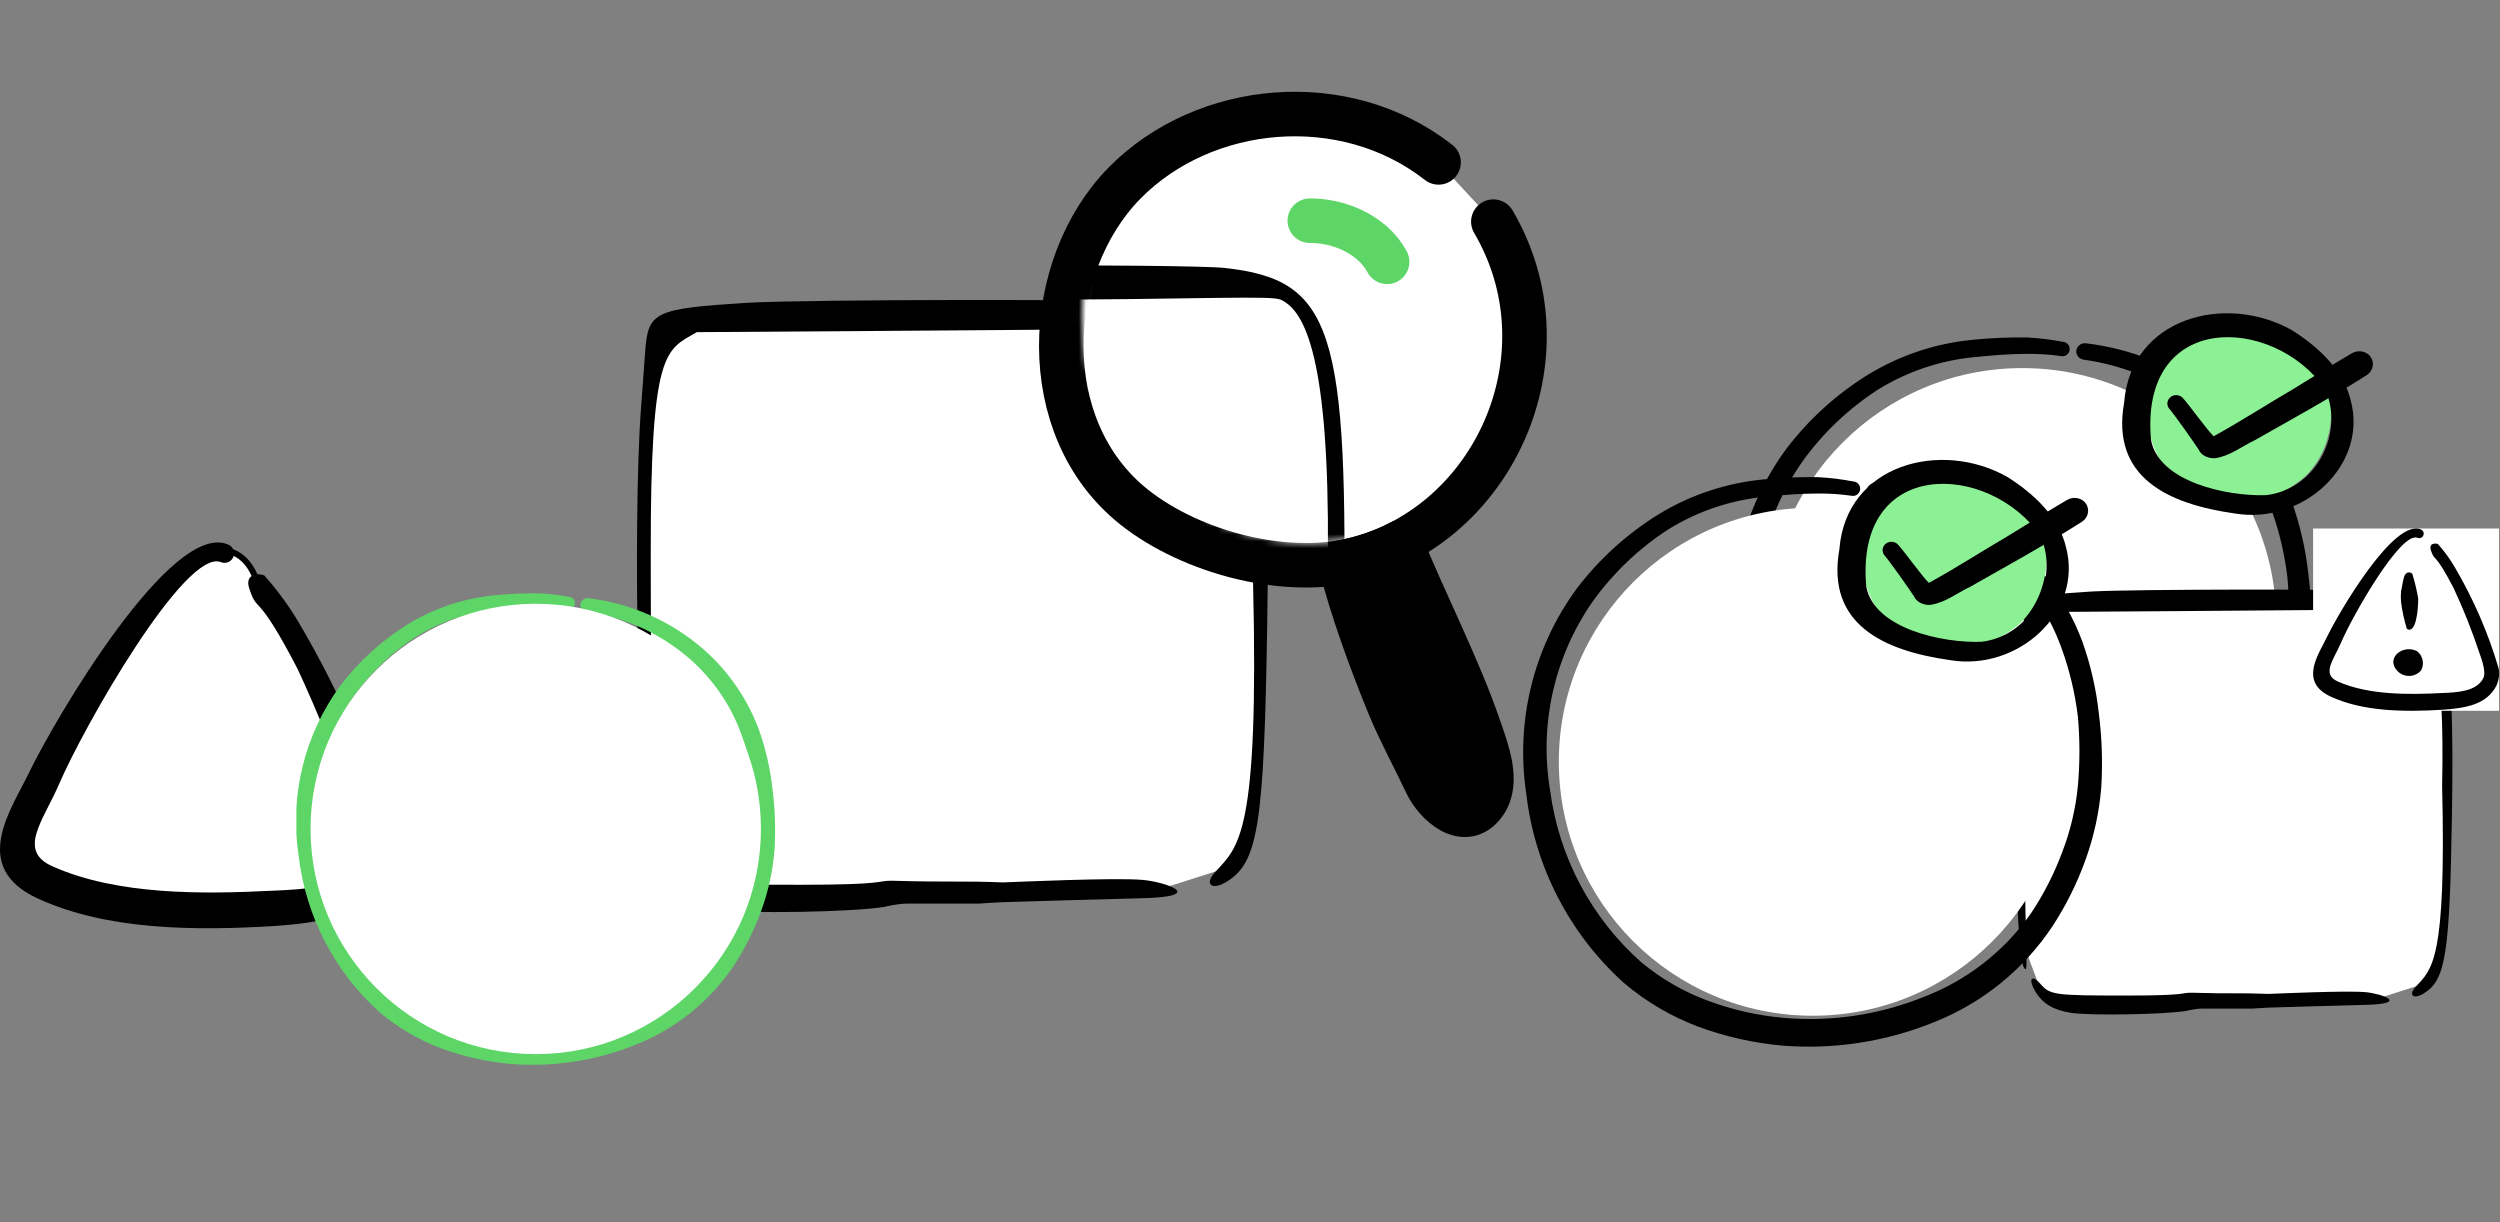 <svg width="358" height="175" viewBox="0 0 358 175" fill="none" xmlns="http://www.w3.org/2000/svg">
<rect x="0" y="0" width="358" height="175" fill="#808080" stroke="none"/>
<path d="M330.556 82.178C330.17 78.646 329.371 75.172 328.175 71.826C325.854 65.64 321.806 60.25 316.511 56.297C311.296 52.389 305.142 49.925 298.671 49.154C298.357 49.124 298.043 49.214 297.793 49.406C297.543 49.598 297.376 49.878 297.325 50.189C297.295 50.499 297.386 50.808 297.579 51.053C297.772 51.297 298.052 51.458 298.36 51.501C304.41 52.351 310.126 54.792 314.924 58.575C319.679 62.298 323.271 67.302 325.277 72.999C326.393 76.113 327.157 79.343 327.554 82.627C327.848 85.922 327.848 89.236 327.554 92.531C327.239 95.781 326.484 98.973 325.311 102.02C324.17 105.093 322.676 108.023 320.86 110.751C317.01 116.256 311.584 120.467 305.296 122.829C299.013 125.338 292.23 126.342 285.489 125.762C281.76 125.442 278.092 124.618 274.584 123.312C271.107 122.028 267.875 120.161 265.025 117.791C257.863 111.437 253.231 102.713 251.981 93.221C250.38 83.713 252.587 73.957 258.124 66.063C261.044 62.007 264.696 58.531 268.89 55.814C273.142 53.176 277.952 51.569 282.935 51.121C285.385 50.879 287.835 50.672 290.251 50.672C291.867 50.655 293.482 50.759 295.082 50.983C295.222 51.019 295.369 51.026 295.512 51.002C295.654 50.979 295.791 50.925 295.912 50.846C296.033 50.766 296.136 50.661 296.214 50.539C296.292 50.417 296.344 50.28 296.366 50.137C296.388 49.994 296.379 49.848 296.341 49.708C296.303 49.568 296.236 49.438 296.144 49.326C296.052 49.213 295.938 49.122 295.808 49.056C295.679 48.991 295.537 48.954 295.393 48.947C293.707 48.621 292 48.414 290.285 48.326C287.751 48.29 285.216 48.394 282.694 48.636C277.343 49.121 272.173 50.821 267.579 53.605C263.019 56.413 259.018 60.04 255.777 64.303C249.588 72.755 246.995 83.312 248.565 93.669C249.775 104.098 254.743 113.729 262.541 120.758C265.718 123.453 269.337 125.578 273.238 127.039C277.095 128.456 281.121 129.361 285.213 129.73C292.584 130.32 299.992 129.186 306.849 126.418C313.825 123.679 319.788 118.86 323.931 112.614C325.874 109.636 327.461 106.439 328.658 103.09C329.862 99.754 330.616 96.273 330.901 92.738C331.116 89.215 331 85.68 330.556 82.178Z" fill="black"/>
<circle cx="289.595" cy="89.081" r="36.371" fill="white"/>
<path d="M314.156 70.971C307.845 67.244 304.456 56.64 310.824 51.444C315.667 46.658 324.901 44.54 330.281 49.538C334.996 54.565 335.109 63.248 330.139 68.19C325.988 71.833 319.197 73.866 314.156 70.957V70.971Z" fill="#8CF094"/>
<path d="M324.496 70.906C331.786 70.066 335.766 61.86 332.936 55.677C325.551 45.16 306.362 44.408 308.026 63.005C309.156 69.054 319.016 71.106 324.496 70.906ZM320.086 73.539C310.426 72.184 302.266 68.358 304.176 57.662C305.134 45.414 318.782 41.953 328.216 47.29C331.976 49.656 335.596 53.015 336.626 57.337C339.106 66.698 329.726 75.123 320.086 73.539Z" fill="black"/>
<path d="M317.168 65.622C316.221 65.664 315.207 65.228 314.844 64.369C314.005 63.1 311.492 59.525 310.557 58.426C310.19 57.885 310.363 57.131 310.939 56.776C311.486 56.444 312.211 56.557 312.6 57.017C313.463 57.956 316.066 61.58 316.987 62.472C320.881 60.341 324.604 57.922 328.443 55.678C331.216 53.985 333.963 52.245 336.763 50.599C337.682 50.055 338.911 50.268 339.493 51.131C340.077 52.004 339.794 53.157 338.898 53.727C336.232 55.438 333.465 57.011 330.722 58.601C328.124 60.095 325.5 61.543 322.912 63.026C320.86 64 319.36 65.305 317.168 65.622Z" fill="black"/>
<path d="M347.1 140.882L340.367 143.025L295.822 143.739L292.161 141.589L289.809 135.319L289.808 92.316L291.192 86.846L333.069 85.715L346.36 86.589L349.01 92.335L350.304 110.596L349.581 135.911L347.1 140.882Z" fill="white"/>
<path fill-rule="evenodd" clip-rule="evenodd" d="M322.414 144.436C324.392 144.289 324.88 144.31 324.896 144.289C324.896 144.289 336.333 143.948 338.418 143.905C345.364 143.777 341.009 142.264 338.688 142.072C335.896 141.837 326.107 142.285 324.846 142.327C320.742 142.157 319.599 142.327 313.763 142.157C312.266 142.157 313.308 142.562 304.681 142.562C294.034 142.562 293.597 142.498 292.134 140.835C290.906 139.45 290.418 140.238 291.444 141.965C292.504 143.713 294.034 144.651 296.54 145.035C299.265 145.461 309.794 145.291 313.073 144.758C313.292 144.715 314.327 144.436 315.327 144.436C316.857 144.436 316.487 144.436 317.446 144.436C317.715 144.436 318.539 144.436 319.599 144.436C321.011 144.436 320.894 144.436 322.414 144.436ZM347.114 142.242C350.225 140.302 350.797 136.636 351.116 116.789C351.554 89.909 350.208 85.688 340.84 84.665C337.695 84.323 305.151 84.366 299.467 84.707C290.116 85.304 289.561 85.56 289.275 89.695C289.208 90.633 289.023 93.085 288.871 95.153C287.997 106.834 288.653 136.785 289.83 138.576C290.671 139.855 289.83 135.897 289.83 109.634C289.83 89.212 291.31 89.439 294.421 87.628C294.421 87.628 327.486 87.414 332.767 87.35C345.92 87.159 345.348 87.159 346.088 87.628C348.224 89.034 350.103 94.348 349.712 112.519C350.316 137.622 348.274 138.767 345.953 141.283C344.81 142.519 345.617 143.18 347.114 142.242Z" fill="black"/>
<rect width="26.63" height="26.103" transform="translate(331.237 75.682)" fill="white"/>
<path fill-rule="evenodd" clip-rule="evenodd" d="M343.352 96.13C343.576 96.351 343.843 96.524 344.136 96.637C344.43 96.751 344.743 96.803 345.058 96.791C345.372 96.778 345.68 96.702 345.964 96.566C346.248 96.43 346.5 96.237 346.706 95.999C346.946 95.547 347.02 95.026 346.916 94.526C346.812 94.025 346.536 93.577 346.136 93.258C344.097 92.184 341.51 94.267 343.352 96.13Z" fill="black"/>
<path fill-rule="evenodd" clip-rule="evenodd" d="M357.799 95.692C356.3 90.605 354.179 85.723 351.484 81.155C350.803 79.999 350.01 78.912 349.116 77.91C348.765 77.757 347.713 77.757 348.129 78.875C348.677 80.519 348.59 78.875 351.352 84.203C352.77 87.233 354.008 90.345 355.058 93.522C355.387 94.464 356.067 96.262 355.584 97.161C354.597 99.047 351.813 99.156 349.686 99.244C344.928 99.485 339.183 99.551 334.798 97.6C332.386 96.547 334.162 94.508 335.215 92.074C336.925 88.084 343.788 76.068 346.178 77.011C346.335 77.078 346.512 77.08 346.67 77.016C346.829 76.952 346.955 76.828 347.022 76.671C347.089 76.514 347.091 76.337 347.027 76.179C346.963 76.02 346.839 75.894 346.682 75.827C342.845 74.139 334.93 87.689 333.241 91.175C332.057 93.675 329.119 97.622 333.79 99.77C338.46 101.919 344.38 101.963 349.796 101.634C352.931 101.415 356.132 100.954 357.514 98.126C357.849 97.361 357.948 96.514 357.799 95.692Z" fill="black"/>
<path fill-rule="evenodd" clip-rule="evenodd" d="M346.289 85.716C346.086 84.53 345.808 83.359 345.456 82.208C345.28 81.923 344.557 81.704 344.25 82.647C344.14 82.931 343.921 84.335 343.833 84.664C343.78 85.181 343.78 85.703 343.833 86.221C343.998 87.522 344.276 88.805 344.667 90.058C345.982 90.847 346.289 87.317 346.289 85.716Z" fill="black"/>
<path d="M300.556 102.178C300.17 98.646 299.371 95.172 298.175 91.826C295.854 85.64 291.806 80.25 286.511 76.297C281.296 72.389 275.142 69.925 268.671 69.154C268.357 69.124 268.043 69.214 267.793 69.406C267.543 69.598 267.376 69.878 267.325 70.189C267.295 70.499 267.386 70.808 267.579 71.053C267.772 71.297 268.052 71.457 268.36 71.501C274.41 72.351 280.126 74.792 284.924 78.575C289.679 82.298 293.271 87.302 295.277 92.999C296.393 96.113 297.157 99.343 297.554 102.627C297.848 105.922 297.848 109.236 297.554 112.531C297.239 115.781 296.484 118.973 295.311 122.02C294.17 125.093 292.676 128.023 290.86 130.751C287.01 136.256 281.584 140.467 275.296 142.829C269.013 145.338 262.23 146.342 255.489 145.762C251.76 145.442 248.092 144.618 244.584 143.312C241.107 142.028 237.875 140.161 235.025 137.791C227.863 131.437 223.231 122.713 221.981 113.221C220.38 103.713 222.587 93.957 228.124 86.063C231.044 82.007 234.696 78.531 238.89 75.814C243.142 73.176 247.952 71.569 252.935 71.121C255.385 70.879 257.835 70.672 260.251 70.672C261.867 70.655 263.482 70.759 265.082 70.983C265.222 71.019 265.369 71.026 265.512 71.002C265.654 70.979 265.791 70.925 265.912 70.846C266.033 70.766 266.136 70.662 266.214 70.539C266.292 70.417 266.344 70.28 266.366 70.137C266.388 69.994 266.379 69.848 266.341 69.708C266.303 69.568 266.236 69.438 266.144 69.326C266.052 69.213 265.938 69.122 265.808 69.056C265.679 68.991 265.537 68.954 265.393 68.947C263.707 68.621 262 68.414 260.285 68.326C257.751 68.29 255.216 68.394 252.694 68.636C247.343 69.121 242.173 70.821 237.579 73.606C233.019 76.413 229.018 80.04 225.777 84.303C219.588 92.755 216.995 103.312 218.565 113.669C219.775 124.098 224.743 133.729 232.541 140.758C235.718 143.453 239.337 145.578 243.238 147.039C247.095 148.456 251.121 149.361 255.213 149.73C262.584 150.32 269.992 149.186 276.849 146.418C283.825 143.679 289.788 138.86 293.931 132.614C295.874 129.636 297.461 126.439 298.658 123.09C299.862 119.754 300.616 116.273 300.901 112.738C301.116 109.215 301 105.68 300.556 102.178Z" fill="black"/>
<circle cx="259.595" cy="109.081" r="36.371" fill="white"/>
<path d="M273.379 91.971C267.068 88.244 263.679 77.64 270.047 72.444C274.89 67.658 284.124 65.54 289.503 70.538C294.219 75.565 294.332 84.248 289.362 89.19C285.211 92.833 278.42 94.866 273.379 91.957V91.971Z" fill="#8CF094"/>
<path d="M283.719 91.906C291.009 91.066 294.989 82.86 292.159 76.677C284.773 66.16 265.585 65.408 267.249 84.005C268.379 90.054 278.239 92.106 283.719 91.906ZM279.309 94.539C269.649 93.184 261.489 89.358 263.399 78.662C264.356 66.414 278.004 62.953 287.439 68.29C291.199 70.656 294.819 74.015 295.849 78.337C298.329 87.698 288.949 96.123 279.309 94.539Z" fill="black"/>
<path d="M276.391 86.622C275.443 86.664 274.43 86.228 274.067 85.369C273.228 84.1 270.715 80.525 269.78 79.426C269.413 78.885 269.586 78.131 270.162 77.776C270.709 77.444 271.434 77.557 271.822 78.017C272.686 78.956 275.289 82.58 276.209 83.472C280.103 81.341 283.827 78.922 287.666 76.678C290.439 74.985 293.186 73.246 295.985 71.599C296.905 71.055 298.133 71.268 298.716 72.131C299.3 73.004 299.016 74.157 298.121 74.727C295.454 76.438 292.688 78.011 289.945 79.601C287.347 81.095 284.723 82.543 282.134 84.026C280.083 85 278.582 86.305 276.391 86.622Z" fill="black"/>
<path d="M175.678 124.28L165.978 127.368L101.807 128.396L96.534 125.299L93.147 116.266L93.144 54.318L95.139 46.437L155.465 44.808L174.611 46.067L178.429 54.345L180.293 80.651L179.251 117.119L175.678 124.28Z" fill="white"/>
<path fill-rule="evenodd" clip-rule="evenodd" d="M140.116 129.4C142.964 129.188 143.667 129.218 143.691 129.188C143.691 129.188 160.166 128.696 163.171 128.635C173.177 128.451 166.902 126.27 163.558 125.994C159.536 125.656 145.436 126.301 143.619 126.362C137.707 126.117 136.06 126.362 127.652 126.117C125.496 126.117 126.998 126.7 114.569 126.7C99.233 126.7 98.603 126.608 96.495 124.213C94.726 122.217 94.023 123.353 95.501 125.84C97.028 128.359 99.233 129.71 102.843 130.262C106.767 130.877 121.935 130.631 126.659 129.863C126.974 129.802 128.466 129.4 129.905 129.4C132.11 129.4 131.577 129.4 132.958 129.4C133.346 129.4 134.533 129.4 136.06 129.4C138.095 129.4 137.925 129.4 140.116 129.4ZM175.697 126.24C180.179 123.445 181.002 118.163 181.463 89.573C182.093 50.849 180.155 44.769 166.659 43.295C162.129 42.804 115.247 42.865 107.058 43.357C93.587 44.216 92.788 44.585 92.376 50.542C92.279 51.894 92.013 55.425 91.795 58.404C90.535 75.232 91.48 118.378 93.175 120.958C94.387 122.8 93.175 117.099 93.175 79.266C93.175 49.847 95.308 50.174 99.79 47.564C99.79 47.564 147.422 47.257 155.03 47.164C173.976 46.888 173.153 46.888 174.219 47.564C177.296 49.59 180.003 57.245 179.439 83.422C180.31 119.583 177.369 121.234 174.025 124.858C172.378 126.639 173.54 127.591 175.697 126.24Z" fill="black"/>
<path fill-rule="evenodd" clip-rule="evenodd" d="M206.004 23.254C192.49 12.68 172.416 14.651 161.044 26.208C149.33 38.112 148.128 61.256 162.395 72.603C170.643 79.162 184.63 82.93 195.088 79.856C214.583 74.127 224.753 50.322 213.847 31.741" fill="white"/>
<path d="M206.004 23.254C192.49 12.68 172.416 14.651 161.044 26.208C149.33 38.112 148.128 61.256 162.395 72.603C170.643 79.162 184.63 82.93 195.088 79.856C214.583 74.127 224.753 50.322 213.847 31.741" stroke="black" stroke-width="6.376" stroke-miterlimit="1.5" stroke-linecap="round" stroke-linejoin="round"/>
<path fill-rule="evenodd" clip-rule="evenodd" d="M200.542 77.68C197.31 79.423 193.603 80.278 191.923 80.564C193.528 87.041 196.398 94.862 198.929 101.016C200.509 104.86 202.467 108.371 204.231 112.133C205.625 115.11 209.8 118.932 212.586 114.991C214.719 111.974 212.877 107.376 211.83 104.296C208.938 95.782 203.899 85.977 200.542 77.68Z" fill="black" stroke="black" stroke-width="6.376" stroke-miterlimit="1.5" stroke-linecap="round" stroke-linejoin="round"/>
<path d="M187.564 31.604C189.561 31.589 191.681 32.04 193.58 32.926C195.705 33.918 197.553 35.455 198.638 37.492" stroke="#5DD667" stroke-width="6.376" stroke-miterlimit="1.5" stroke-linecap="round" stroke-linejoin="round"/>
<mask id="mask0_835_6984" style="mask-type:alpha" maskUnits="userSpaceOnUse" x="154" y="12" width="67" height="66">
<circle cx="187.564" cy="45.071" r="32.61" fill="#D9D9D9"/>
</mask>
<g mask="url(#mask0_835_6984)">
<path d="M185.989 132.53L174.814 136.088L100.88 137.272L94.804 133.704L90.901 123.297L90.898 51.924L93.197 42.844L162.701 40.968L184.76 42.418L189.159 51.955L191.306 82.263L190.106 124.28L185.989 132.53Z" fill="white"/>
<path fill-rule="evenodd" clip-rule="evenodd" d="M144.773 137.574C148.055 137.329 148.865 137.364 148.893 137.329C148.893 137.329 167.874 136.763 171.336 136.692C182.864 136.48 175.635 133.968 171.782 133.649C167.149 133.26 150.903 134.003 148.809 134.074C141.998 133.791 140.1 134.074 130.414 133.791C127.929 133.791 129.66 134.463 115.34 134.463C97.67 134.463 96.945 134.357 94.516 131.597C92.479 129.297 91.669 130.607 93.371 133.472C95.13 136.374 97.67 137.93 101.83 138.567C106.352 139.275 123.826 138.992 129.269 138.107C129.632 138.036 131.351 137.574 133.01 137.574C135.55 137.574 134.936 137.574 136.527 137.574C136.973 137.574 138.342 137.574 140.1 137.574C142.445 137.574 142.25 137.574 144.773 137.574ZM185.767 133.932C190.932 130.713 191.881 124.627 192.411 91.688C193.137 47.072 190.904 40.067 175.355 38.369C170.135 37.803 116.122 37.873 106.687 38.44C91.166 39.43 90.245 39.855 89.771 46.719C89.659 48.275 89.352 52.344 89.101 55.776C87.649 75.165 88.738 124.875 90.692 127.847C92.088 129.97 90.692 123.401 90.692 79.812C90.692 45.917 93.148 46.294 98.313 43.287C98.313 43.287 153.192 42.933 161.957 42.827C183.786 42.508 182.836 42.508 184.065 43.287C187.61 45.622 190.729 54.44 190.08 84.6C191.082 126.263 187.694 128.165 183.842 132.34C181.943 134.392 183.283 135.489 185.767 133.932Z" fill="black"/>
</g>
<path d="M2.891 123.93C7.978 129.48 26.208 129.711 34.688 129.133C40.083 131.253 51.453 133.18 53.765 123.93C56.078 114.68 43.166 92.326 36.422 82.305C34.109 77.218 29.292 78.644 27.172 79.993C16.958 92.326 -2.197 118.38 2.891 123.93Z" fill="white" stroke="black" stroke-width="0.857"/>
<path fill-rule="evenodd" clip-rule="evenodd" d="M56.217 120.03C53.044 109.264 48.556 98.93 42.852 89.263C41.41 86.816 39.731 84.516 37.84 82.395C37.098 82.071 34.87 82.071 35.752 84.437C36.912 87.918 36.727 84.437 42.574 95.714C45.575 102.128 48.193 108.713 50.416 115.436C51.112 117.432 52.551 121.237 51.53 123.14C49.442 127.13 43.548 127.362 39.047 127.548C28.977 128.059 16.819 128.198 7.538 124.068C2.433 121.84 6.192 117.524 8.419 112.373C12.039 103.928 26.564 78.498 31.622 80.493C31.954 80.634 32.329 80.638 32.664 80.503C32.999 80.368 33.267 80.106 33.409 79.774C33.55 79.441 33.554 79.066 33.419 78.731C33.284 78.396 33.022 78.129 32.689 77.987C24.568 74.414 7.816 103.092 4.243 110.471C1.737 115.761 -4.481 124.114 5.403 128.662C15.287 133.21 27.817 133.302 39.279 132.606C45.915 132.142 52.69 131.168 55.614 125.181C56.324 123.563 56.534 121.769 56.217 120.03Z" fill="black"/>
<g clip-path="url(#clip0_835_6984)">
<path d="M110.624 112.992C110.305 110.068 109.643 107.192 108.653 104.423C106.732 99.302 103.381 94.841 98.999 91.569C94.682 88.334 89.588 86.294 84.231 85.656C83.971 85.631 83.712 85.706 83.505 85.865C83.298 86.024 83.159 86.256 83.117 86.513C83.093 86.77 83.168 87.026 83.328 87.228C83.487 87.43 83.719 87.563 83.974 87.599C88.982 88.302 93.713 90.323 97.685 93.454C101.621 96.536 104.594 100.679 106.254 105.394C107.178 107.972 107.811 110.645 108.139 113.363C108.383 116.091 108.383 118.834 108.139 121.561C107.878 124.252 107.254 126.894 106.283 129.417C105.338 131.96 104.101 134.385 102.598 136.643C99.412 141.2 94.92 144.685 89.715 146.641C84.514 148.718 78.899 149.549 73.32 149.069C70.233 148.804 67.197 148.121 64.293 147.041C61.415 145.978 58.74 144.432 56.381 142.47C50.452 137.211 46.619 129.99 45.584 122.133C44.258 114.262 46.085 106.187 50.668 99.653C53.086 96.296 56.108 93.418 59.58 91.169C63.1 88.986 67.081 87.655 71.206 87.284C73.234 87.085 75.262 86.913 77.261 86.913C78.599 86.899 79.936 86.985 81.26 87.17C81.376 87.2 81.498 87.206 81.616 87.186C81.734 87.167 81.847 87.122 81.947 87.056C82.048 86.99 82.133 86.904 82.198 86.803C82.262 86.702 82.305 86.589 82.323 86.47C82.341 86.351 82.334 86.23 82.302 86.115C82.271 85.999 82.215 85.891 82.139 85.798C82.063 85.706 81.969 85.63 81.862 85.576C81.755 85.522 81.637 85.491 81.517 85.485C80.122 85.215 78.709 85.044 77.29 84.971C75.192 84.941 73.094 85.027 71.006 85.228C66.577 85.629 62.298 87.036 58.495 89.341C54.72 91.665 51.408 94.667 48.726 98.196C43.603 105.192 41.457 113.931 42.756 122.504C43.757 131.136 47.87 139.108 54.324 144.927C56.954 147.157 59.95 148.916 63.179 150.126C66.371 151.299 69.704 152.048 73.091 152.354C79.193 152.842 85.325 151.903 91.001 149.611C96.775 147.344 101.711 143.355 105.14 138.186C106.749 135.72 108.062 133.074 109.053 130.302C110.05 127.541 110.674 124.659 110.91 121.733C111.087 118.817 110.992 115.89 110.624 112.992Z" fill="#5DD667"/>
<circle cx="76.719" cy="118.706" r="32.247" fill="white"/>
</g>
<defs>
<clipPath id="clip0_835_6984">
<rect width="68.554" height="68.554" fill="white" transform="translate(42.442 84.429)"/>
</clipPath>
</defs>
</svg>
